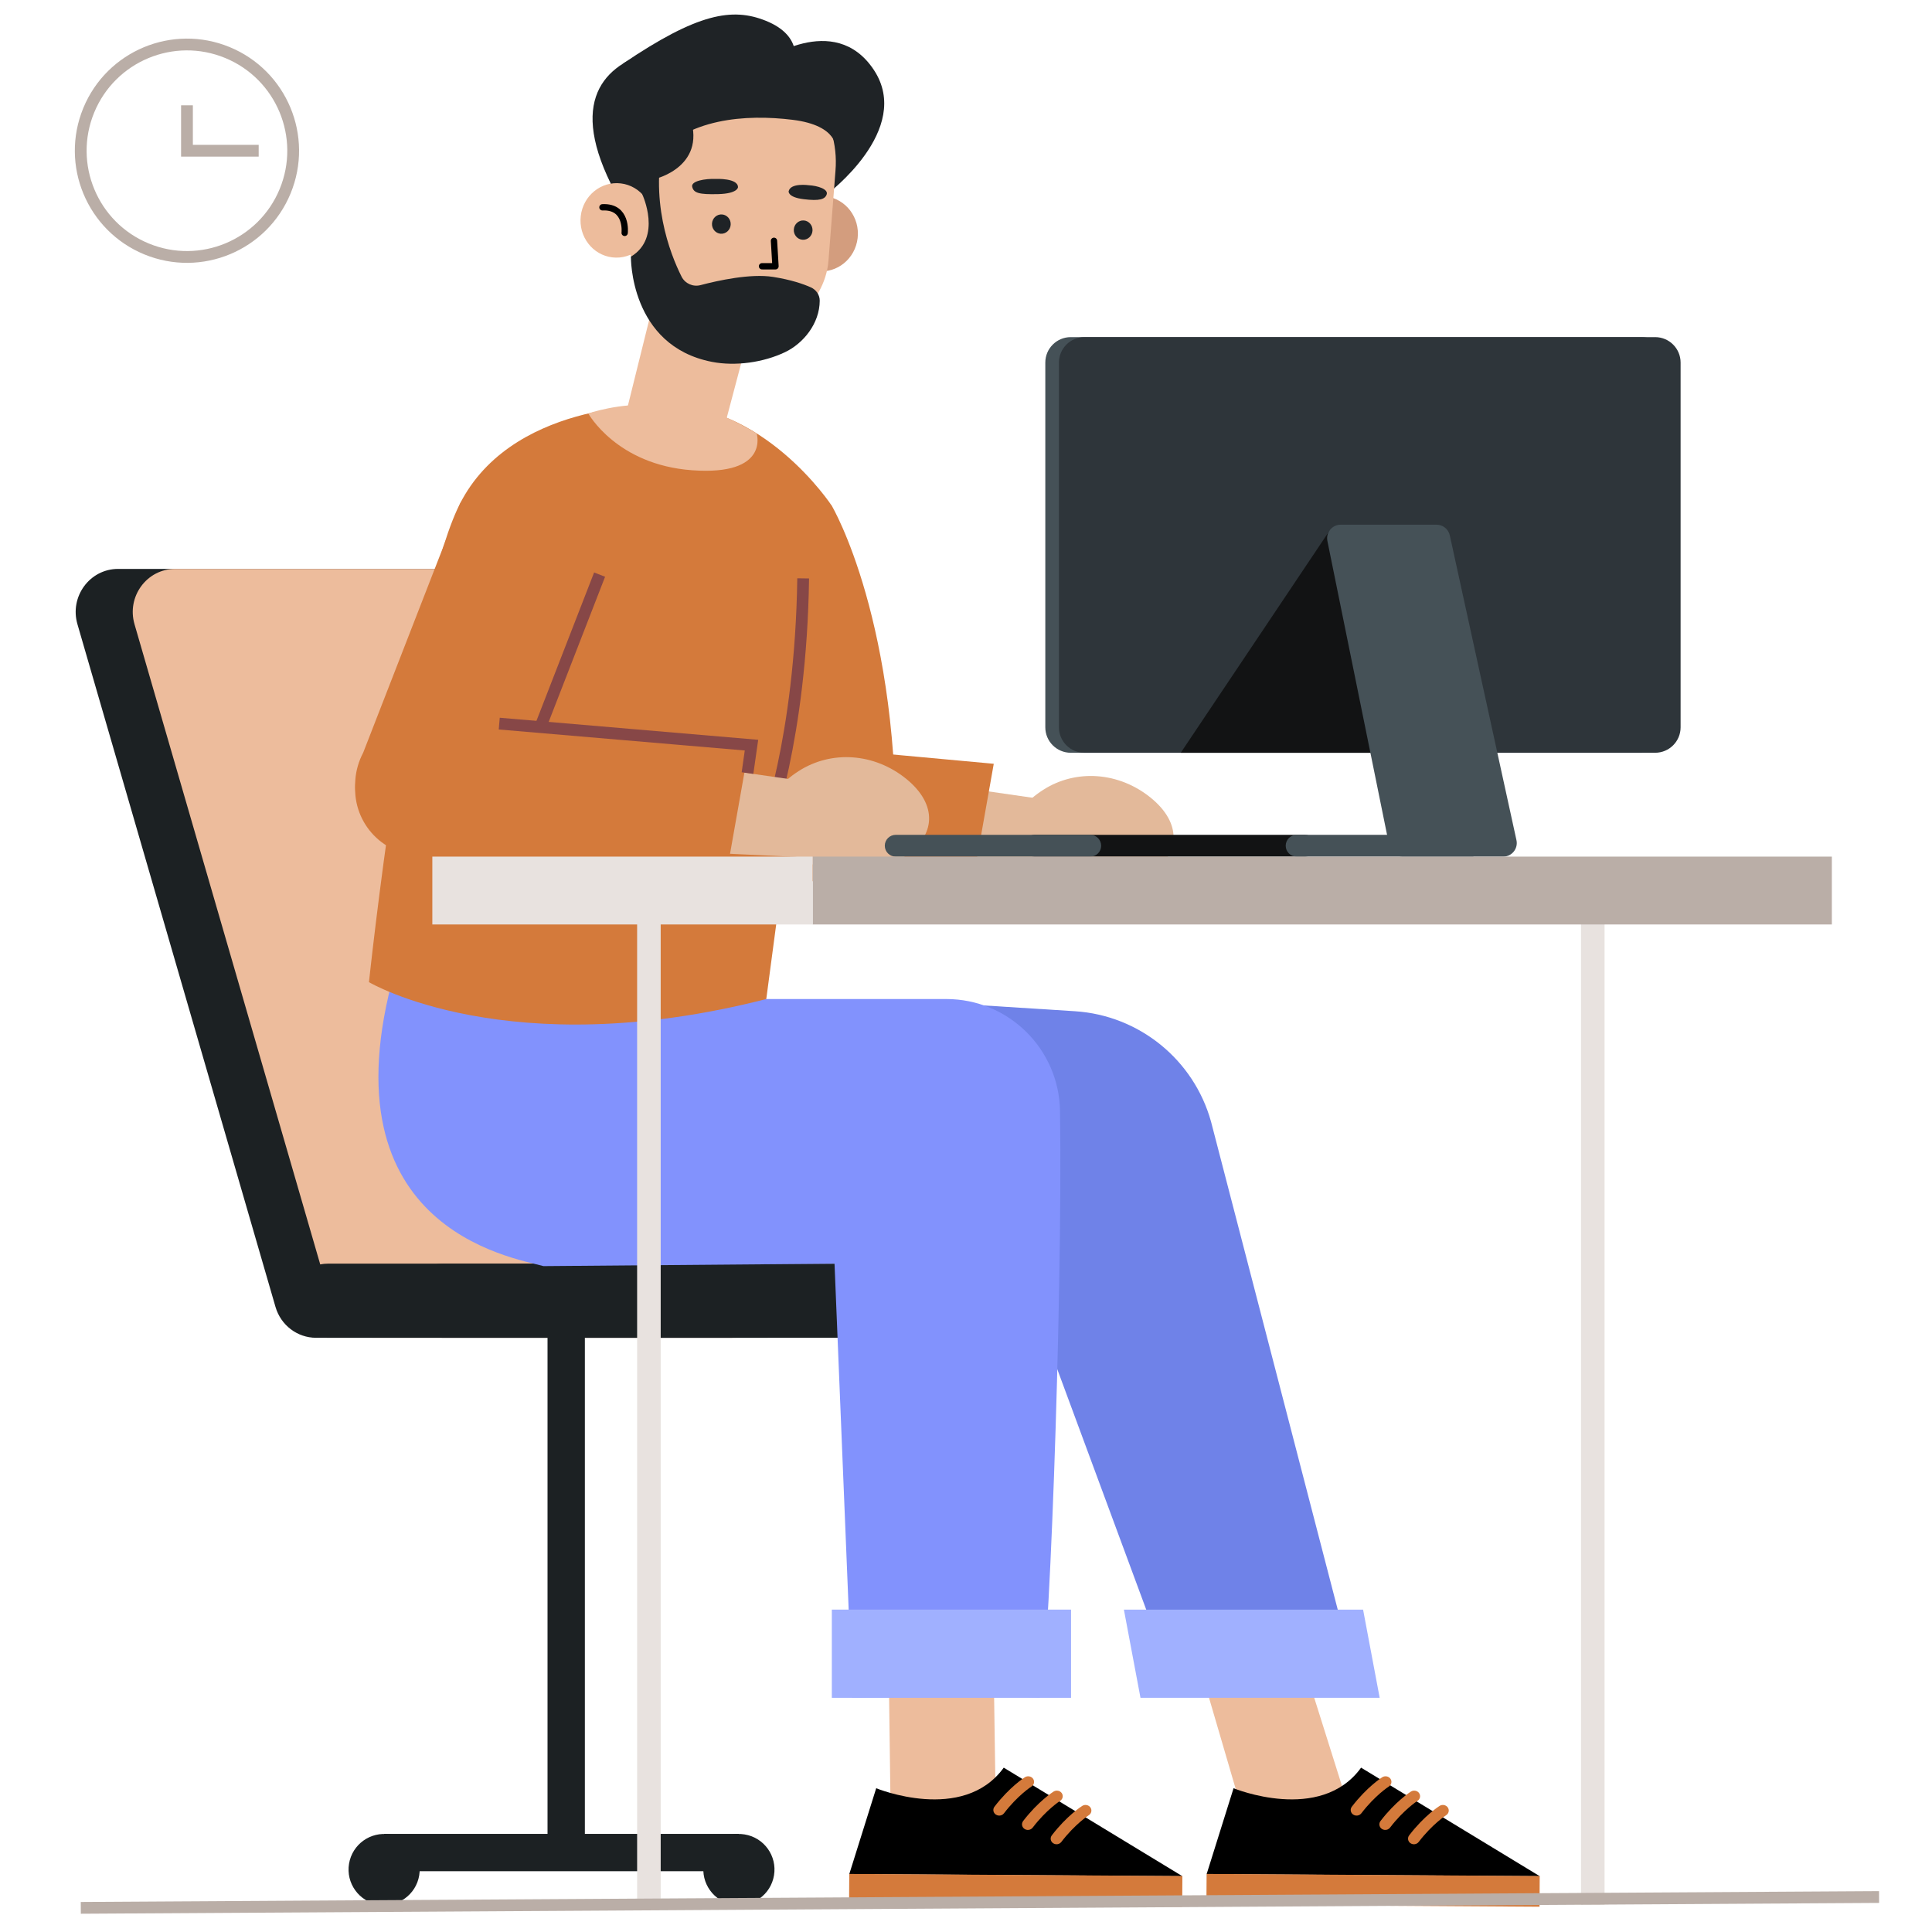<svg width="160" height="160" viewBox="0 0 160 160" fill="none" xmlns="http://www.w3.org/2000/svg">
<path d="M26.178 110.79H60.523C62.866 110.79 64.551 108.498 63.887 106.211L47.485 49.674C47.046 48.157 45.677 47.115 44.122 47.115H9.777C7.434 47.115 5.749 49.407 6.413 51.694L22.815 108.231C23.255 109.749 24.624 110.79 26.178 110.79Z" fill="#1C2123"/>
<path d="M30.904 110.79H60.821C63.163 110.79 64.847 108.498 64.184 106.211L47.782 49.674C47.342 48.157 45.974 47.115 44.419 47.115H14.503C12.159 47.115 10.476 49.407 11.139 51.694L27.541 108.231C27.982 109.749 29.351 110.79 30.904 110.79Z" fill="#EDBC9C"/>
<path d="M36.662 110.79H73.014C74.71 110.79 76.085 109.416 76.085 107.72C76.085 106.024 74.71 104.65 73.014 104.65H36.662C34.967 104.65 33.592 106.024 33.592 107.72C33.592 109.416 34.967 110.79 36.662 110.79Z" fill="#1C2123"/>
<path d="M31.812 151.875V154.966H61.193V151.875H31.812Z" fill="#1C2123"/>
<path d="M58.286 154.346C58.02 155.951 59.105 157.468 60.711 157.734C62.317 158.001 63.834 156.915 64.1 155.309C64.366 153.704 63.281 152.186 61.675 151.921C60.07 151.654 58.552 152.74 58.286 154.346Z" fill="#1C2123"/>
<path d="M45.344 153.14H48.436L48.436 110.312H45.344L45.344 153.14Z" fill="#1C2123"/>
<path d="M28.905 154.346C28.638 155.951 29.724 157.468 31.33 157.734C32.935 158.001 34.453 156.915 34.718 155.309C34.985 153.704 33.899 152.186 32.293 151.921C30.688 151.654 29.171 152.74 28.905 154.346Z" fill="#1C2123"/>
<path d="M27.145 110.79H63.498C65.193 110.79 66.568 109.416 66.568 107.72C66.568 106.024 65.193 104.65 63.498 104.65H27.145C25.45 104.65 24.075 106.024 24.075 107.72C24.075 109.416 25.45 110.79 27.145 110.79Z" fill="#1C2123"/>
<path d="M112.076 150.885L106.612 133.533L97.921 133.072L103.372 151.693L111.754 151.746L112.076 150.885Z" fill="#EDBC9C"/>
<path d="M102.158 148.094C102.158 148.094 109.345 151.05 112.72 146.39L127.516 155.379L99.93 155.201L102.158 148.094Z" fill="black"/>
<path d="M99.926 155.19L99.91 157.731L127.497 157.907L127.513 155.367L99.926 155.19Z" fill="#D47A3B"/>
<path d="M112.54 150.323C112.618 150.291 112.688 150.239 112.742 150.169C113.87 148.69 115.004 147.959 115.016 147.952C115.239 147.811 115.3 147.523 115.151 147.309C115.002 147.096 114.696 147.043 114.476 147.18C114.424 147.212 113.192 148.001 111.952 149.624C111.794 149.831 111.843 150.122 112.06 150.272C112.204 150.372 112.387 150.385 112.54 150.323Z" fill="#D47A3B"/>
<path d="M114.914 151.51C114.991 151.479 115.062 151.427 115.116 151.357C116.244 149.878 117.378 149.147 117.39 149.14C117.613 148.998 117.673 148.71 117.524 148.497C117.376 148.284 117.069 148.23 116.85 148.368C116.797 148.4 115.566 149.189 114.326 150.811C114.168 151.02 114.217 151.309 114.434 151.46C114.578 151.56 114.761 151.573 114.914 151.51Z" fill="#D47A3B"/>
<path d="M117.288 152.697C117.366 152.666 117.436 152.614 117.489 152.544C118.619 151.064 119.752 150.334 119.764 150.327C119.987 150.185 120.047 149.897 119.898 149.684C119.749 149.471 119.443 149.416 119.224 149.555C119.172 149.587 117.94 150.375 116.7 151.998C116.542 152.206 116.591 152.496 116.808 152.646C116.952 152.747 117.135 152.76 117.288 152.697Z" fill="#D47A3B"/>
<path d="M81.46 83.265L89.013 83.745C94.334 84.083 98.859 87.749 100.292 92.886L112.13 138.479L97.107 139.199L81.459 96.902V83.265H81.46Z" fill="#6F82E8"/>
<path d="M94.45 140.605H114.259L112.885 133.302H93.076L94.45 140.605Z" fill="#A0B0FF"/>
<path d="M82.481 150.885L82.228 133.763L73.537 133.302L73.777 151.692L82.159 151.745L82.481 150.885Z" fill="#EDBC9C"/>
<path d="M72.563 148.094C72.563 148.094 79.75 151.05 83.126 146.39L97.921 155.379L70.335 155.201L72.563 148.094Z" fill="black"/>
<path d="M70.332 155.191L70.316 157.731L97.903 157.908L97.92 155.367L70.332 155.191Z" fill="#D47A3B"/>
<path d="M82.945 150.323C83.023 150.291 83.093 150.239 83.147 150.169C84.275 148.69 85.409 147.959 85.421 147.952C85.644 147.811 85.705 147.523 85.556 147.309C85.407 147.096 85.101 147.043 84.881 147.18C84.828 147.212 83.597 148.001 82.357 149.624C82.199 149.831 82.248 150.122 82.465 150.272C82.609 150.372 82.792 150.385 82.945 150.323Z" fill="#D47A3B"/>
<path d="M85.319 151.51C85.397 151.479 85.467 151.427 85.521 151.357C86.649 149.878 87.783 149.147 87.795 149.14C88.018 148.998 88.079 148.71 87.93 148.497C87.781 148.284 87.474 148.23 87.255 148.368C87.203 148.4 85.971 149.189 84.731 150.811C84.573 151.02 84.622 151.309 84.84 151.46C84.983 151.56 85.166 151.573 85.319 151.51Z" fill="#D47A3B"/>
<path d="M87.693 152.697C87.771 152.666 87.841 152.614 87.894 152.544C89.024 151.064 90.158 150.334 90.169 150.327C90.392 150.185 90.452 149.897 90.303 149.684C90.154 149.471 89.848 149.416 89.629 149.555C89.576 149.587 88.345 150.375 87.105 151.998C86.947 152.206 86.996 152.496 87.213 152.646C87.357 152.747 87.54 152.76 87.693 152.697Z" fill="#D47A3B"/>
<path d="M32.996 79.388L60.692 82.735H78.362C83.512 82.735 87.709 86.863 87.785 92.014C88.021 107.847 86.796 140.755 86.052 140.606C85.046 140.405 70.582 140.607 70.582 140.607L69.112 104.653L45.009 104.854C42.522 104.153 26.159 101.726 32.996 79.388Z" fill="#8292FD"/>
<path d="M68.889 140.605H88.699V133.301H68.889V140.605Z" fill="#A0B0FF"/>
<path d="M86.422 66.198L70.528 63.906L73.37 71.924L87.754 72.598L86.422 66.198Z" fill="#E3B99A"/>
<path d="M86.373 65.425C83.629 67.194 82.754 69.807 85.366 71.925C87.979 74.043 92.323 74.326 95.066 72.556C97.811 70.787 97.904 68.175 95.29 66.057C92.678 63.939 89.117 63.655 86.373 65.425Z" fill="#E3B99A"/>
<path d="M82.299 63.253L66.635 61.812C63.784 61.332 60.399 63.577 59.731 66.39C58.97 69.602 61.193 72.756 64.475 73.117L80.692 72.319L82.299 63.253Z" fill="#D47A3B"/>
<path d="M68.889 41.894C68.889 41.894 74.615 51.563 74.177 70.942L60.514 73.751L62.054 45.129L68.889 41.894Z" fill="#D47A3B"/>
<path d="M54.471 33.572C54.471 33.572 41.989 33.179 37.865 42.185C33.741 51.19 30.556 81.338 30.556 81.338C30.556 81.338 42.137 88.201 63.46 82.735L68.89 41.893C68.89 41.893 63.16 33.131 54.471 33.572Z" fill="#D47A3B"/>
<path d="M66.515 47.898C66.325 61.27 63.348 68.99 63.348 68.99" stroke="#874747" stroke-width="0.976" stroke-miterlimit="10"/>
<path d="M30.079 62.33L38.126 41.65C38.147 41.609 39.12 40.371 39.143 40.33L39.149 40.318L39.15 40.319C40.197 38.426 42.212 37.144 44.528 37.144C47.92 37.144 50.671 39.894 50.671 43.287C50.671 44.313 51.915 44.654 51.471 45.503C51.454 45.535 50.811 47.134 50.794 47.165L42.812 67.855C41.301 70.501 35.296 71.502 32.573 70.134C29.7 68.692 28.575 65.171 30.079 62.33Z" fill="#D47A3B"/>
<path d="M44.748 60.217L49.656 47.587" stroke="#874747" stroke-width="0.976" stroke-miterlimit="10"/>
<path d="M66.177 64.639L50.283 62.347L53.125 70.365L67.509 71.039L66.177 64.639Z" fill="#E3B99A"/>
<path d="M66.128 63.866C63.384 65.635 62.509 68.248 65.121 70.366C67.735 72.484 72.078 72.766 74.821 70.997C77.566 69.228 77.659 66.616 75.046 64.498C72.433 62.379 68.872 62.097 66.128 63.866Z" fill="#E3B99A"/>
<path d="M62.054 61.694L36.465 59.509C33.614 59.029 30.229 61.274 29.561 64.087C28.799 67.299 31.023 70.454 34.305 70.814L60.448 70.76L62.054 61.694Z" fill="#D47A3B"/>
<path d="M61.905 64.023L62.235 61.709L41.345 59.926" stroke="#874747" stroke-width="0.976" stroke-miterlimit="10"/>
<path d="M68.462 16.107C68.462 16.107 75.656 10.751 72.367 5.788C69.079 0.825 63.108 5.126 63.108 5.126L68.462 16.107Z" fill="#1F2326"/>
<path d="M62.688 3.809C62.688 3.809 42.419 0.94 51.342 16.637L53.649 10.27L62.688 3.809Z" fill="#1F2326"/>
<path d="M68.848 8.094C68.848 8.094 72.243 10.931 67.985 17.16L66.85 9.211L68.848 8.094Z" fill="#1F2326"/>
<path d="M65.036 18.999C64.839 20.707 66.02 22.253 67.675 22.451C69.329 22.649 70.829 21.426 71.026 19.716C71.224 18.008 70.042 16.463 68.388 16.264C66.734 16.067 65.234 17.291 65.036 18.999Z" fill="#D39D7E"/>
<path d="M62.663 25.249L60.069 35.039C59.445 37.721 57.639 37.118 56.276 37.072C54.154 36.947 51.769 35.993 51.974 33.697L55.062 21.256L62.663 25.249Z" fill="#EDBC9C"/>
<path d="M60.401 28.26C64.643 28.475 68.312 25.192 68.609 21.619L69.191 14.143C69.563 9.667 66.43 5.702 62.11 5.185C57.687 4.654 52.899 7.835 52.371 12.403L51.989 18.235C51.638 23.484 55.341 27.654 60.401 28.26Z" fill="#EDBC9C"/>
<path d="M64.098 19.943L64.223 22.052L63.108 22.051" stroke="black" stroke-width="0.523" stroke-miterlimit="10" stroke-linecap="round" stroke-linejoin="round"/>
<path d="M59.277 14.817C59.277 14.817 61.128 14.733 61.117 15.509C61.117 15.509 61.095 16.034 59.481 16.075C57.867 16.116 57.453 15.978 57.326 15.479C57.198 14.98 58.412 14.787 59.277 14.817Z" fill="#1F2326"/>
<path d="M66.982 15.34C66.982 15.34 65.465 15.118 65.312 15.842C65.312 15.842 65.221 16.332 66.55 16.496C67.878 16.659 68.32 16.501 68.46 16.108C68.622 15.662 67.706 15.38 66.982 15.34Z" fill="#1F2326"/>
<path d="M65.741 19C65.71 19.441 66.031 19.823 66.458 19.855C66.885 19.886 67.257 19.553 67.288 19.113C67.319 18.672 66.998 18.289 66.571 18.258C66.144 18.226 65.773 18.558 65.741 19Z" fill="#1F2326"/>
<path d="M58.965 18.502C58.934 18.942 59.255 19.325 59.682 19.357C60.109 19.388 60.48 19.055 60.512 18.615C60.543 18.173 60.222 17.791 59.795 17.76C59.368 17.729 58.997 18.06 58.965 18.502Z" fill="#1F2326"/>
<path d="M69.22 12.365C69.22 12.365 69.5 10.402 65.646 9.923C61.792 9.445 56.833 9.769 54.087 13.202L54.026 18.607L50.585 15.21L52.396 7.164L62.688 3.808L68.847 8.094L69.22 12.365Z" fill="#1F2326"/>
<path d="M48.095 17.896C47.901 19.588 49.07 21.119 50.708 21.315C52.346 21.512 53.832 20.3 54.027 18.608C54.222 16.916 53.053 15.385 51.415 15.189C49.777 14.992 48.29 16.204 48.095 17.896Z" fill="#EDBC9C"/>
<path d="M51.732 19.287C51.732 19.287 51.988 17.066 49.892 17.169" stroke="black" stroke-width="0.523" stroke-miterlimit="10" stroke-linecap="round" stroke-linejoin="round"/>
<path d="M65.74 5.37C65.74 5.37 66.657 3.025 63.428 1.723C60.651 0.604 57.779 1.081 51.58 5.278L65.74 5.37Z" fill="#1F2326"/>
<path d="M67.886 24.901C67.888 24.42 67.587 23.992 67.147 23.796C66.547 23.527 65.526 23.168 64.015 22.931C62.151 22.639 59.462 23.23 58.013 23.613C57.391 23.777 56.733 23.484 56.444 22.909C55.481 20.988 53.72 16.487 55.058 11.261L52.915 12.813L53.195 16.107C53.195 16.107 54.868 19.673 52.249 21.256C52.249 21.256 52.124 28.637 58.962 29.968C60.907 30.347 63.227 30.018 65.015 29.164C66.522 28.445 67.879 26.802 67.886 24.901Z" fill="#1F2326"/>
<path d="M59.709 34.42C59.709 34.42 60.412 34.573 62.663 35.891C62.663 35.891 63.785 39.415 57.312 38.944C51.061 38.489 48.72 34.241 48.72 34.241C48.72 34.241 51.273 33.338 54.165 33.556C57.056 33.774 59.709 34.42 59.709 34.42Z" fill="#EDBC9C"/>
<path d="M54.265 14.813C54.265 14.813 58.761 13.765 57.027 9.377C55.294 4.989 53.182 10.568 53.182 10.568L54.265 14.813Z" fill="#1F2326"/>
<path d="M85.682 69.138H108.081C108.579 69.138 108.983 69.542 108.983 70.04C108.983 70.538 108.579 70.942 108.081 70.942H85.682C85.184 70.942 84.781 70.538 84.781 70.04C84.781 69.542 85.184 69.138 85.682 69.138Z" fill="#121314"/>
<path d="M74.177 69.138H90.292C90.79 69.138 91.193 69.542 91.193 70.04C91.193 70.538 90.79 70.942 90.292 70.942H74.177C73.679 70.942 73.275 70.538 73.275 70.04C73.275 69.542 73.679 69.138 74.177 69.138Z" fill="#455157"/>
<path d="M88.675 62.34H135.943C137.106 62.34 138.05 61.396 138.05 60.233V30.027C138.05 28.863 137.106 27.919 135.943 27.919H88.675C87.511 27.919 86.568 28.863 86.568 30.027V60.233C86.568 61.396 87.511 62.34 88.675 62.34Z" fill="#455157"/>
<path d="M89.804 62.34H137.072C138.236 62.34 139.18 61.396 139.18 60.233V30.027C139.18 28.863 138.236 27.919 137.072 27.919H89.804C88.641 27.919 87.697 28.863 87.697 30.027V60.233C87.697 61.396 88.64 62.34 89.804 62.34Z" fill="#2E353A"/>
<path d="M110.123 43.924L97.785 62.34H115.532L110.123 43.924Z" fill="#121314"/>
<path d="M118.968 43.453H111.032C110.32 43.453 109.787 44.105 109.929 44.802L115.054 70.04C115.16 70.564 115.622 70.942 116.156 70.942H124.487C125.206 70.942 125.74 70.278 125.586 69.576L120.067 44.339C119.954 43.822 119.496 43.453 118.968 43.453Z" fill="#455157"/>
<path d="M107.379 69.138H122.02V70.941H107.379C106.881 70.941 106.477 70.538 106.477 70.04C106.477 69.542 106.881 69.138 107.379 69.138Z" fill="#455157"/>
<path d="M131.907 73.751V157.752" stroke="#E8E2DF" stroke-width="1.952" stroke-miterlimit="10"/>
<path d="M53.74 73.751V157.752" stroke="#E8E2DF" stroke-width="1.952" stroke-miterlimit="10"/>
<path d="M67.3 76.561L151.706 76.561V70.941L67.3 70.941V76.561Z" fill="#BAAEA7"/>
<path d="M35.804 76.561H67.3V70.941H35.804V76.561Z" fill="#E8E2DF"/>
<path d="M155.617 157.103L6.691 158" stroke="#BAAEA7" stroke-width="0.976" stroke-miterlimit="10"/>
<path d="M23.615 15.833C25.465 11.341 23.324 6.201 18.833 4.35C14.342 2.5 9.201 4.641 7.35 9.132C5.5 13.624 7.641 18.765 12.133 20.615C16.624 22.465 21.765 20.324 23.615 15.833Z" stroke="#BAAEA7" stroke-width="0.976" stroke-miterlimit="10"/>
<path d="M15.484 8.722V12.483H21.423" stroke="#BAAEA7" stroke-width="0.976" stroke-miterlimit="10"/>
</svg>
